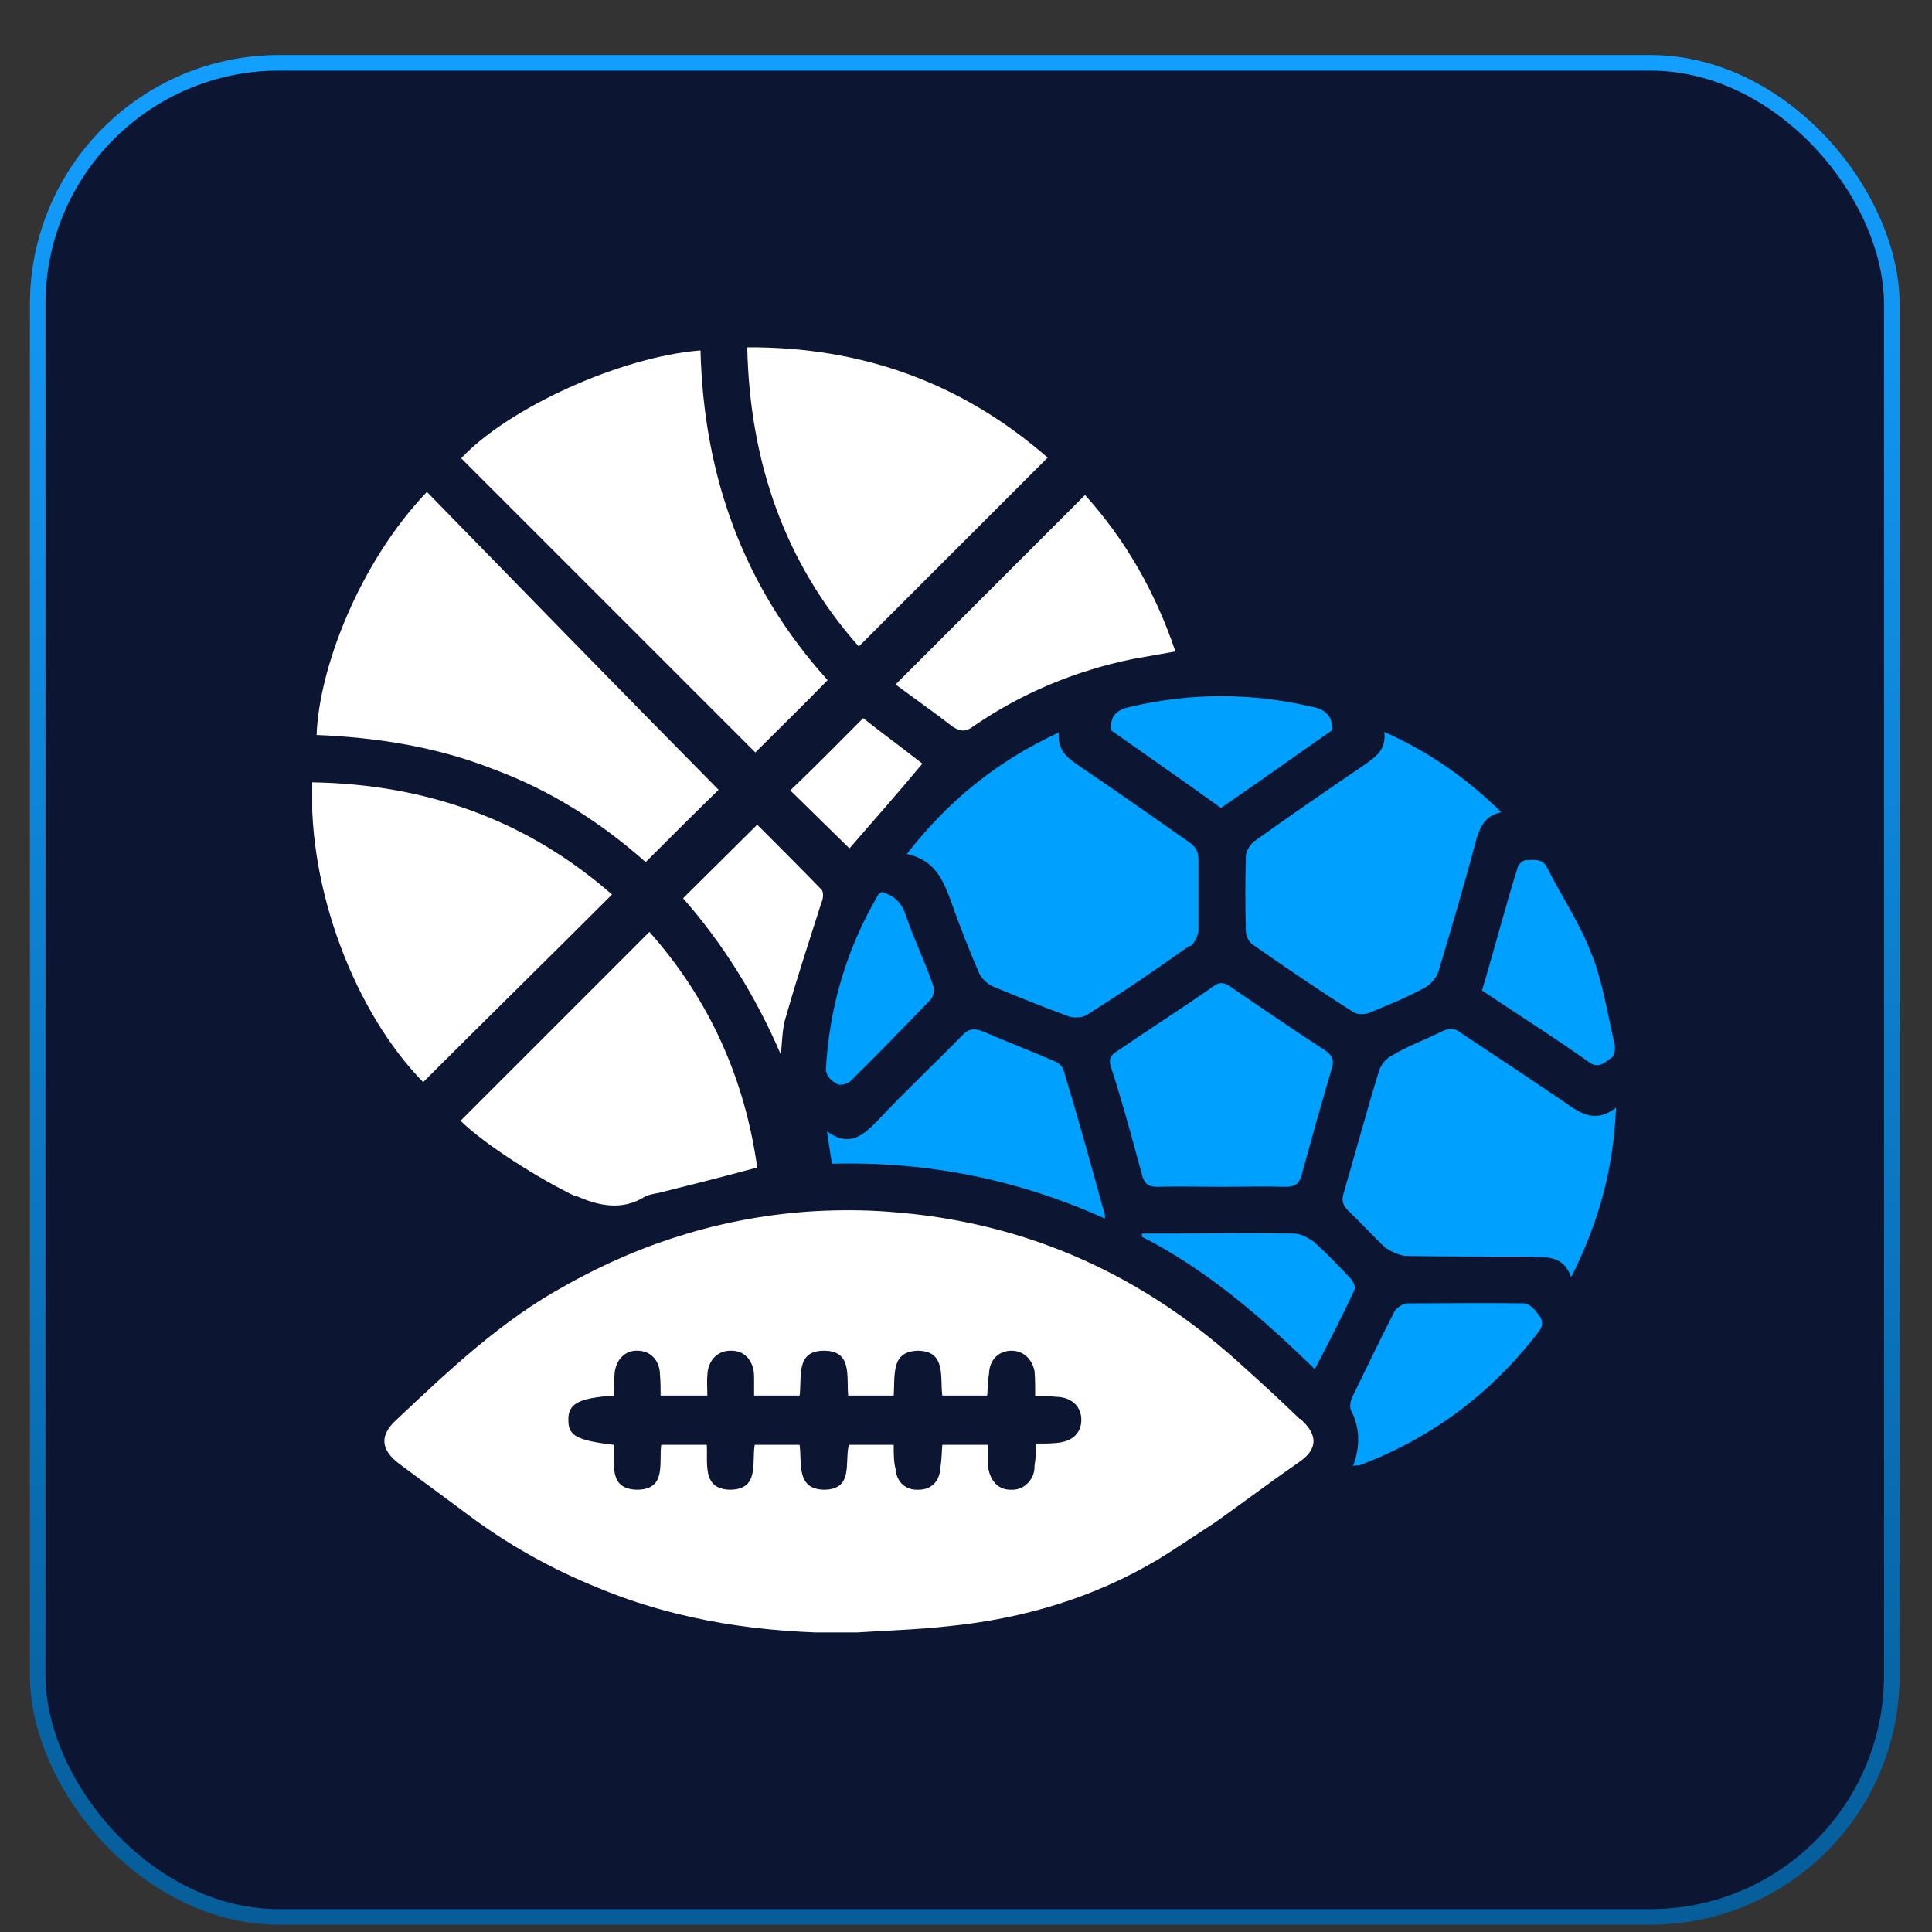 <svg xmlns="http://www.w3.org/2000/svg" width="31" height="31" viewBox="0 0 31 31" fill="none"><rect x="0" y="0" width="31" height="31" fill="#333333" stroke="none"/><rect x="0.605" y="1.008" width="29.75" height="29.75" rx="3.875" fill="#0C1632" stroke="url(#paint0_linear_99_659)" stroke-width="0.25"></rect><g clip-path="url(#clip0_99_659)"><path d="M5.01 12.553C6.85 12.583 8.46 13.163 9.82 14.353C8.81 15.363 7.79 16.363 6.79 17.363C5.7 16.253 4.94 14.273 5.01 12.553Z" fill="white"></path><path d="M9.23 19.193C8.66 18.923 7.76 18.353 7.39 17.983C8.4 16.973 9.4 15.973 10.42 14.953C11.38 16.033 11.95 17.303 12.15 18.733C11.6 18.883 11.08 19.013 10.56 19.143C10.49 19.153 10.41 19.173 10.36 19.193C9.99 19.433 9.61 19.353 9.23 19.183V19.193Z" fill="white"></path><path d="M6.85 7.893C8.41 9.493 9.97 11.093 11.53 12.673C11.16 13.033 10.77 13.423 10.36 13.833C9.65 13.203 8.84 12.683 7.92 12.343C7.01 11.983 6.05 11.833 5.08 11.793C5.12 10.713 5.77 9.023 6.85 7.893Z" fill="white"></path><path d="M11.24 5.623C11.29 7.633 11.93 9.423 13.28 10.913C12.88 11.323 12.49 11.703 12.12 12.073C10.56 10.513 8.99 8.943 7.4 7.353C8.16 6.543 9.96 5.723 11.24 5.623Z" fill="white"></path><path d="M12.15 13.233C12.48 13.563 12.83 13.913 13.18 14.273C13.22 14.313 13.21 14.423 13.18 14.483C12.99 15.083 12.79 15.683 12.62 16.283C12.55 16.483 12.55 16.713 12.53 16.923C12.13 15.993 11.61 15.153 10.96 14.413C11.36 14.013 11.76 13.623 12.16 13.223L12.15 13.233Z" fill="white"></path><path d="M13.63 13.613C13.31 13.303 12.99 12.983 12.68 12.683C13.07 12.313 13.45 11.923 13.85 11.523C14.14 11.753 14.48 12.003 14.8 12.253C14.41 12.723 14.01 13.173 13.63 13.613Z" fill="white"></path><path d="M13.25 17.193C13.3 16.183 13.58 15.223 14.1 14.343C14.11 14.343 14.13 14.333 14.14 14.313C14.34 14.363 14.46 14.473 14.53 14.673C14.66 15.063 14.84 15.423 14.97 15.803C15 15.873 14.98 15.993 14.93 16.043C14.5 16.483 14.08 16.923 13.64 17.353C13.59 17.393 13.48 17.423 13.43 17.393C13.35 17.353 13.26 17.263 13.26 17.193H13.25Z" fill="#00A0FF"></path><path d="M11.99 5.573C13.86 5.563 15.46 6.163 16.81 7.343C15.8 8.353 14.8 9.353 13.78 10.373C12.6 9.043 12.03 7.423 11.99 5.573Z" fill="white"></path><path d="M13.35 18.673C13.32 18.503 13.3 18.353 13.27 18.153C13.64 18.423 13.86 18.203 14.08 17.983C14.52 17.513 14.99 17.073 15.43 16.623C15.54 16.503 15.63 16.493 15.78 16.553C16.15 16.713 16.54 16.863 16.91 17.023C16.98 17.053 17.06 17.113 17.07 17.183C17.3 17.943 17.51 18.703 17.72 19.463C17.73 19.473 17.73 19.503 17.73 19.553C16.33 18.923 14.88 18.633 13.35 18.673Z" fill="#00A0FF"></path><path d="M17.41 7.943C18.06 8.663 18.54 9.503 18.86 10.453C18.63 10.493 18.41 10.533 18.18 10.573C17.25 10.763 16.39 11.123 15.62 11.653C15.5 11.743 15.42 11.743 15.29 11.663C14.98 11.423 14.68 11.213 14.37 10.983C15.4 9.953 16.4 8.953 17.41 7.943Z" fill="white"></path><path d="M19.09 15.173C18.54 15.563 18 15.933 17.44 16.283C17.37 16.333 17.24 16.333 17.16 16.313C16.75 16.163 16.33 15.993 15.92 15.823C15.84 15.783 15.75 15.703 15.71 15.613C15.55 15.243 15.4 14.863 15.27 14.493C15.14 14.143 15.02 13.803 14.55 13.703C15.23 12.833 16 12.213 16.99 11.753C16.96 12.063 17.16 12.183 17.35 12.313C17.94 12.713 18.51 13.113 19.08 13.513C19.19 13.593 19.23 13.663 19.23 13.793V14.943C19.22 15.023 19.16 15.143 19.1 15.183L19.09 15.173Z" fill="#00A0FF"></path><path d="M20.85 22.763C20.57 22.493 20.29 22.233 20 21.973C18.37 20.463 16.48 19.603 14.26 19.443C13.87 19.413 13.47 19.413 13.09 19.433C11.69 19.513 10.34 19.913 9.08 20.623C8.05 21.183 7.21 21.983 6.37 22.773C6.09 23.023 6.1 23.253 6.4 23.483C6.76 23.753 7.12 24.013 7.48 24.283C8.13 24.773 8.84 25.173 9.61 25.483C10.89 26.013 12.24 26.203 13.62 26.203C14.15 26.163 14.69 26.153 15.22 26.093C16.41 25.973 17.54 25.643 18.58 25.023C18.89 24.833 19.18 24.633 19.49 24.433C19.94 24.113 20.38 23.783 20.84 23.463C21.15 23.253 21.15 23.023 20.87 22.773L20.85 22.763ZM16.95 23.153C16.86 23.163 16.75 23.163 16.63 23.163C16.62 23.283 16.62 23.403 16.6 23.513C16.6 23.593 16.59 23.643 16.56 23.703C16.49 23.833 16.37 23.913 16.21 23.903C16.01 23.903 15.88 23.753 15.85 23.513V23.183H15.12C15.11 23.303 15.11 23.423 15.09 23.543C15.08 23.773 14.94 23.903 14.74 23.903C14.54 23.913 14.39 23.793 14.37 23.573C14.34 23.453 14.34 23.333 14.34 23.183H13.62C13.55 23.463 13.7 23.903 13.22 23.903C12.77 23.893 12.87 23.473 12.83 23.183H12.11C12.06 23.473 12.19 23.903 11.71 23.903C11.26 23.893 11.36 23.473 11.34 23.183H10.61C10.57 23.473 10.7 23.903 10.22 23.903C9.75 23.893 9.87 23.473 9.85 23.183C9.25 23.113 9.12 23.033 9.12 22.793C9.11 22.523 9.28 22.433 9.85 22.393C9.85 22.283 9.85 22.183 9.86 22.063C9.87 21.823 10.03 21.663 10.23 21.673C10.44 21.673 10.59 21.833 10.59 22.063C10.6 22.173 10.6 22.273 10.6 22.393H11.35C11.35 22.283 11.34 22.163 11.35 22.063C11.36 21.823 11.52 21.663 11.74 21.673C11.95 21.673 12.09 21.833 12.1 22.073V22.393H12.83C12.87 22.103 12.76 21.673 13.22 21.673C13.68 21.673 13.58 22.083 13.61 22.393H14.34C14.35 22.263 14.34 22.083 14.37 21.953C14.4 21.793 14.49 21.683 14.72 21.673C15.19 21.673 15.08 22.103 15.12 22.393H15.84C15.85 22.273 15.85 22.153 15.87 22.033C15.88 21.803 16.04 21.673 16.23 21.673C16.42 21.673 16.56 21.803 16.6 22.003C16.61 22.123 16.61 22.253 16.61 22.403C16.73 22.403 16.85 22.403 16.96 22.413C17.21 22.423 17.36 22.583 17.35 22.803C17.34 23.013 17.19 23.133 16.95 23.153Z" fill="white"></path><path d="M21.38 11.713C20.79 12.123 20.21 12.543 19.59 12.963C18.99 12.533 18.39 12.113 17.82 11.713C17.82 11.483 17.91 11.393 18.13 11.343C19.1 11.113 20.08 11.113 21.06 11.343C21.27 11.383 21.38 11.493 21.38 11.713Z" fill="#00A0FF"></path><path d="M18.33 18.873C18.17 18.283 18.01 17.683 17.82 17.103C17.79 16.983 17.82 16.933 17.93 16.863C18.44 16.513 18.96 16.183 19.46 15.833C19.55 15.763 19.62 15.753 19.73 15.823C20.24 16.173 20.74 16.513 21.26 16.853C21.38 16.933 21.41 17.013 21.37 17.143C21.2 17.713 21.04 18.293 20.88 18.873C20.84 19.003 20.77 19.043 20.63 19.043C20.3 19.033 19.95 19.043 19.6 19.043C19.25 19.043 18.91 19.033 18.56 19.043C18.44 19.043 18.37 19.003 18.33 18.873Z" fill="#00A0FF"></path><path d="M21.09 21.963C20.24 21.133 19.36 20.373 18.32 19.843C18.32 19.833 18.32 19.803 18.33 19.793H18.73C19.41 19.793 20.08 19.783 20.76 19.793C20.87 19.793 20.99 19.863 21.08 19.923C21.29 20.113 21.48 20.313 21.67 20.513C21.71 20.553 21.75 20.643 21.74 20.683C21.54 21.113 21.33 21.523 21.1 21.963H21.09Z" fill="#00A0FF"></path><path d="M22.21 11.743C22.93 12.063 23.54 12.493 24.09 13.033C23.84 13.083 23.76 13.243 23.69 13.463C23.5 14.183 23.29 14.893 23.08 15.593C23.05 15.683 22.96 15.793 22.87 15.843C22.58 16.003 22.28 16.123 21.99 16.243C21.91 16.283 21.79 16.283 21.72 16.243C21.17 15.893 20.64 15.533 20.11 15.163C20.04 15.123 19.99 15.013 19.99 14.933C19.98 14.543 19.98 14.143 19.99 13.743C19.99 13.663 20.06 13.553 20.12 13.503C20.72 13.073 21.32 12.663 21.92 12.253C22.09 12.133 22.25 12.013 22.21 11.733V11.743Z" fill="#00A0FF"></path><path d="M21.71 23.523C21.83 23.203 21.82 22.913 21.68 22.633C21.65 22.583 21.67 22.483 21.69 22.433C21.92 21.963 22.14 21.503 22.38 21.033C22.42 20.983 22.51 20.913 22.58 20.913C23.21 20.913 23.83 20.903 24.46 20.913C24.54 20.923 24.62 21.003 24.67 21.073C24.74 21.153 24.78 21.243 24.7 21.353C23.94 22.353 22.98 23.073 21.81 23.513C21.78 23.513 21.74 23.513 21.7 23.523H21.71Z" fill="#00A0FF"></path><path d="M24.63 20.163C23.95 20.163 23.26 20.163 22.58 20.153C22.46 20.153 22.33 20.083 22.23 20.023C22.03 19.833 21.84 19.623 21.64 19.433C21.55 19.343 21.52 19.273 21.56 19.143C21.75 18.493 21.93 17.823 22.13 17.173C22.16 17.083 22.25 16.973 22.34 16.933C22.59 16.783 22.87 16.683 23.15 16.543C23.26 16.493 23.34 16.493 23.44 16.573C24 16.943 24.57 17.323 25.13 17.703C25.37 17.873 25.61 18.023 25.93 17.773C25.89 18.763 25.65 19.623 25.21 20.493C25.1 20.183 24.88 20.163 24.61 20.173L24.63 20.163Z" fill="#00A0FF"></path><path d="M25.55 15.333C25.72 15.783 25.8 16.293 25.91 16.773C25.92 16.843 25.9 16.963 25.84 16.983C25.75 17.053 25.65 17.143 25.51 17.053C24.95 16.653 24.36 16.283 23.78 15.893C23.98 15.223 24.15 14.563 24.35 13.923C24.36 13.873 24.43 13.813 24.47 13.803C24.6 13.803 24.74 13.763 24.82 13.913C25.06 14.393 25.37 14.843 25.55 15.343V15.333Z" fill="#00A0FF"></path></g><defs><linearGradient id="paint0_linear_99_659" x1="15.48" y1="0.883" x2="15.48" y2="30.883" gradientUnits="userSpaceOnUse"><stop stop-color="#139FFF"></stop><stop offset="1" stop-color="#065D99"></stop></linearGradient><clipPath id="clip0_99_659"><rect width="20.94" height="20.62" fill="white" transform="translate(5.01 5.573)"></rect></clipPath></defs></svg>